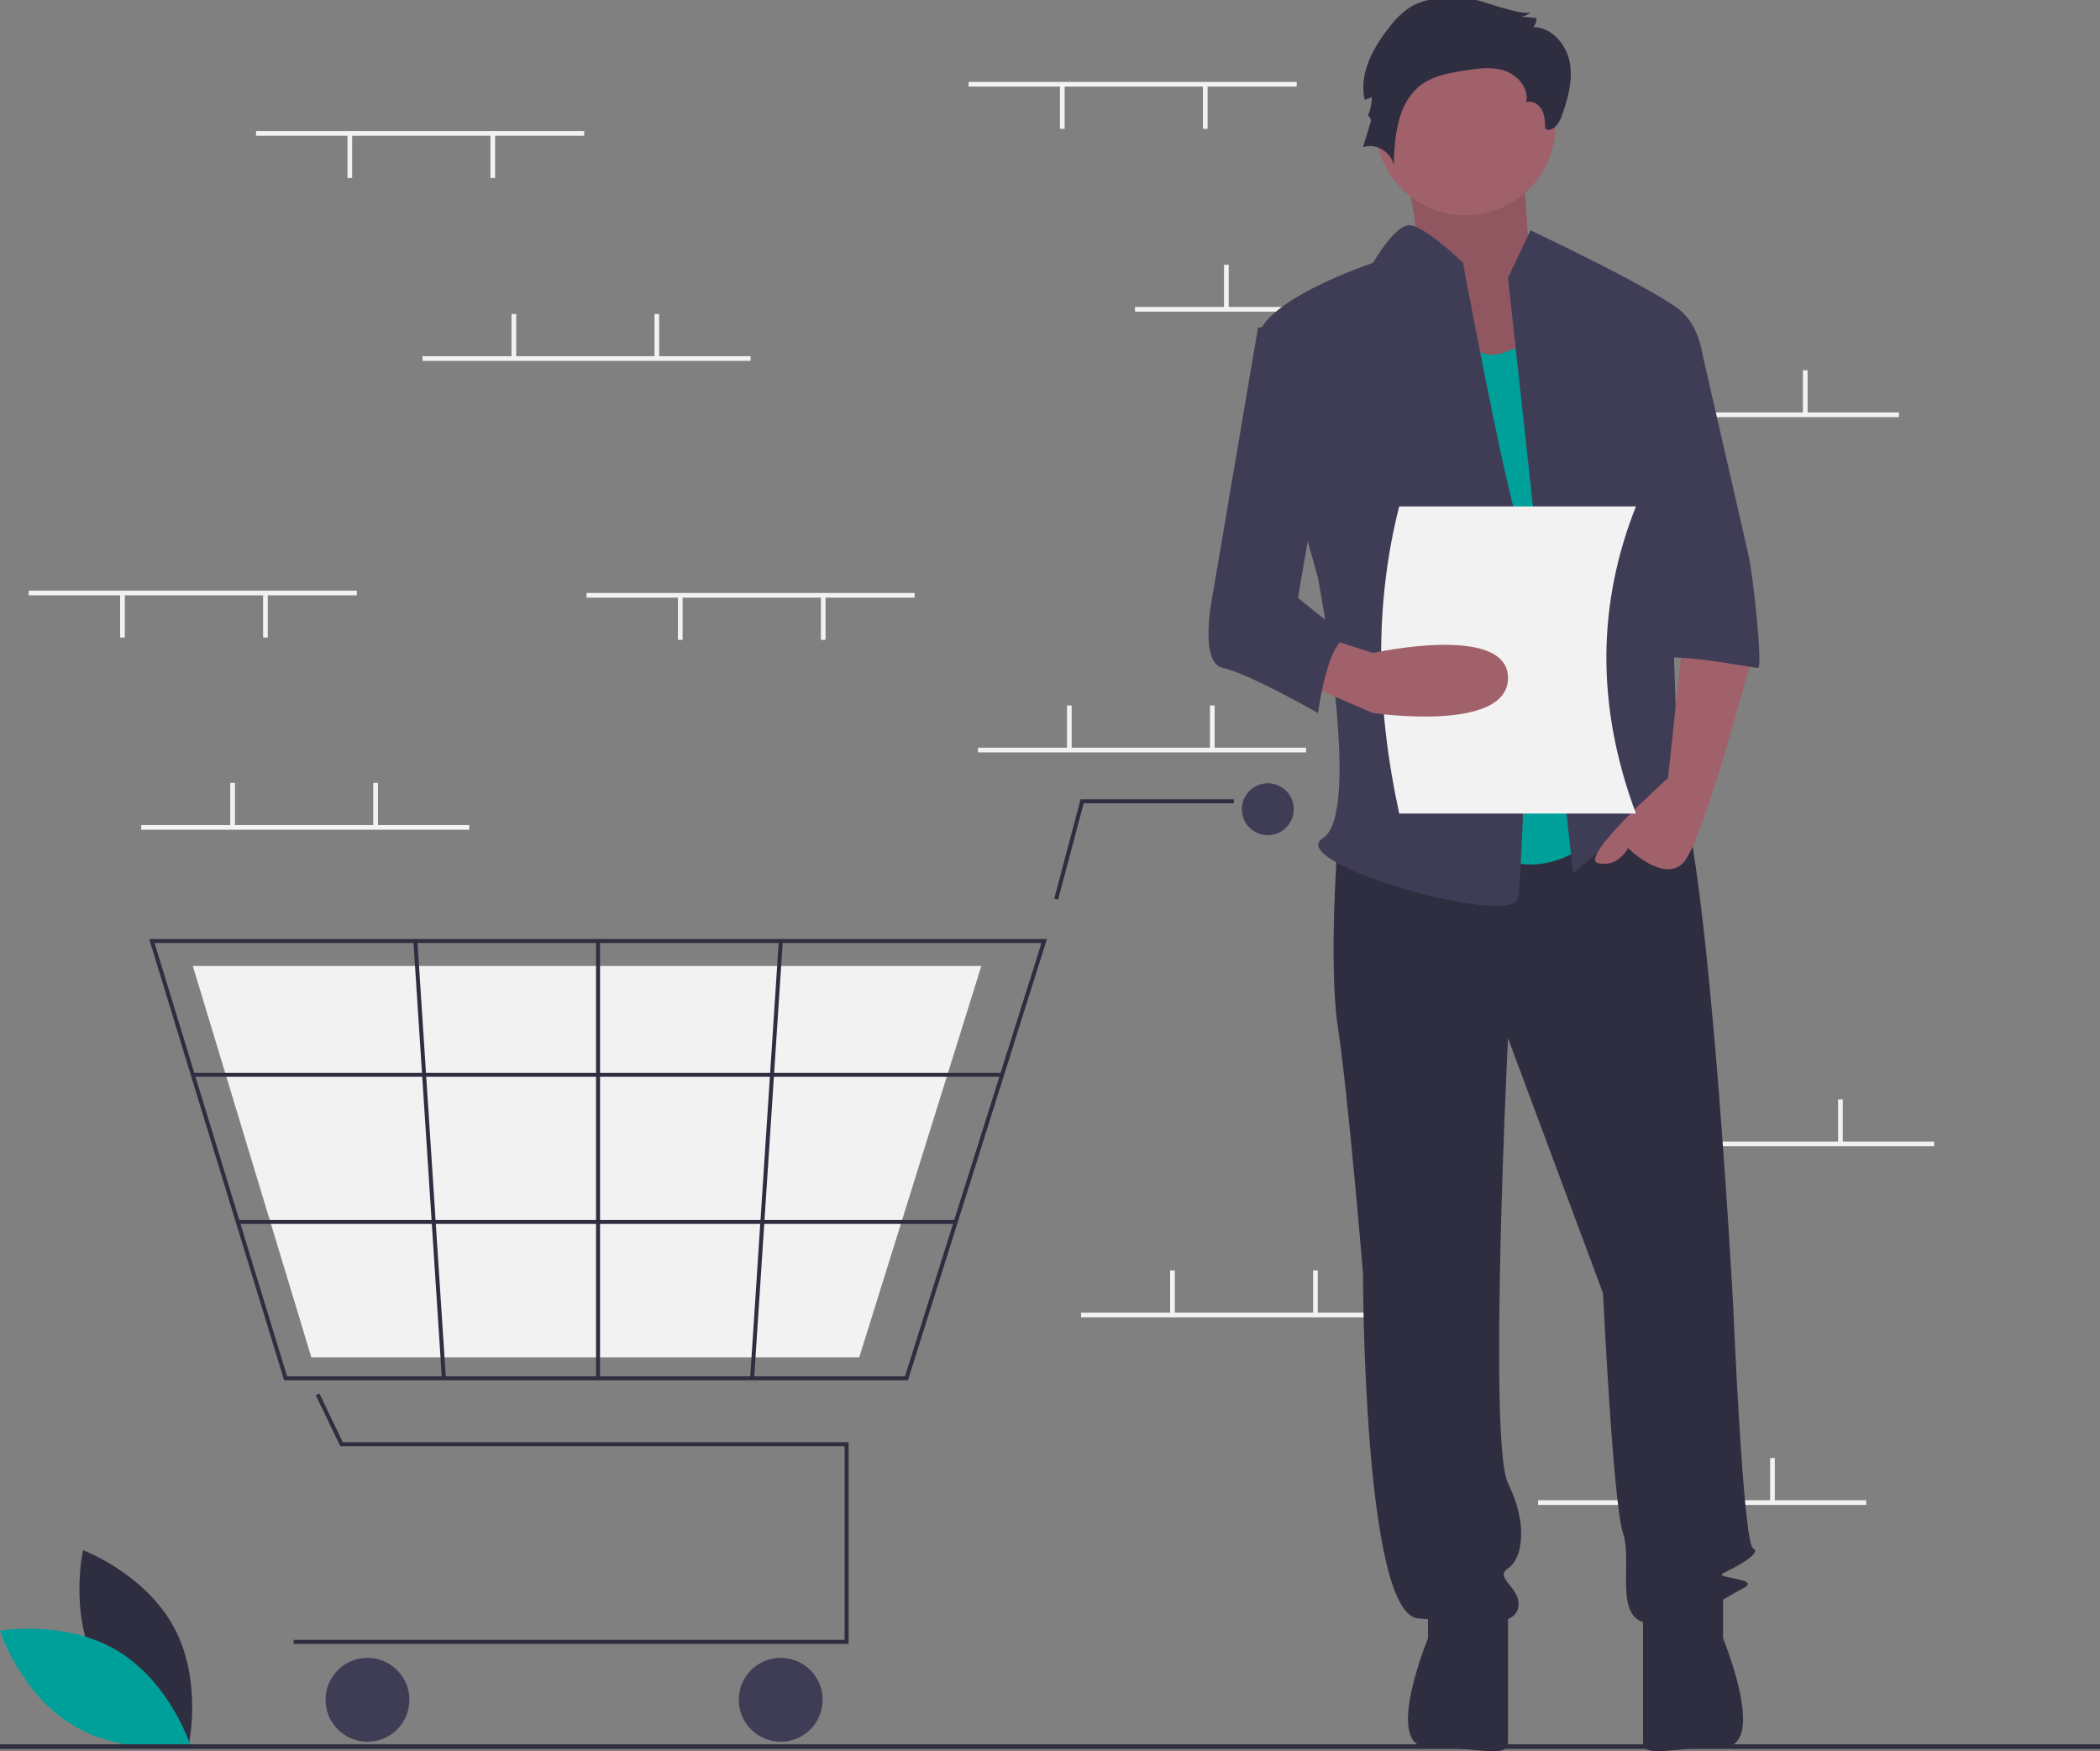 <?xml version="1.0" encoding="utf-8"?>
<svg xmlns="http://www.w3.org/2000/svg" width="896" height="747" viewBox="0 0 896 747">
    <rect x="0" y="0" width="896" height="747" fill="#808080" stroke="none"/>
    <path id="Path" fill="#2f2e41" stroke="none" d="M 41.634 711.767 C 54.062 734.816 80.44 744.71 80.44 744.71 C 80.44 744.71 86.667 717.235 74.239 694.186 C 61.81 671.136 35.433 661.242 35.433 661.242 C 35.433 661.242 29.206 688.717 41.634 711.767 Z"/>
    <path id="path1" fill="#00a09a" stroke="none" d="M 50.177 704.184 C 72.615 717.683 81.257 744.497 81.257 744.497 C 81.257 744.497 53.519 749.424 31.08 735.924 C 8.642 722.425 -0 695.611 -0 695.611 C -0 695.611 27.738 690.684 50.177 704.184 Z"/>
    <path id="path2" fill="#f2f2f2" stroke="none" d="M 413.249 34.936 L 553.248 34.936 L 553.248 36.936 L 413.249 36.936 Z"/>
    <path id="path3" fill="#f2f2f2" stroke="none" d="M 513.248 36.436 L 515.248 36.436 L 515.248 54.936 L 513.248 54.936 Z"/>
    <path id="path4" fill="#f2f2f2" stroke="none" d="M 452.249 36.436 L 454.249 36.436 L 454.249 54.936 L 452.249 54.936 Z"/>
    <path id="path5" fill="#f2f2f2" stroke="none" d="M 484.249 130.936 L 624.248 130.936 L 624.248 132.936 L 484.249 132.936 Z"/>
    <path id="path6" fill="#f2f2f2" stroke="none" d="M 522.248 112.936 L 524.248 112.936 L 524.248 131.436 L 522.248 131.436 Z"/>
    <path id="path7" fill="#f2f2f2" stroke="none" d="M 583.248 112.936 L 585.248 112.936 L 585.248 131.436 L 583.248 131.436 Z"/>
    <path id="path8" fill="#f2f2f2" stroke="none" d="M 670.248 175.936 L 810.248 175.936 L 810.248 177.936 L 670.248 177.936 Z"/>
    <path id="path9" fill="#f2f2f2" stroke="none" d="M 708.248 157.936 L 710.248 157.936 L 710.248 176.436 L 708.248 176.436 Z"/>
    <path id="path10" fill="#f2f2f2" stroke="none" d="M 769.248 157.936 L 771.248 157.936 L 771.248 176.436 L 769.248 176.436 Z"/>
    <path id="path11" fill="#f2f2f2" stroke="none" d="M 656.248 639.936 L 796.248 639.936 L 796.248 641.936 L 656.248 641.936 Z"/>
    <path id="path12" fill="#f2f2f2" stroke="none" d="M 694.248 621.936 L 696.248 621.936 L 696.248 640.436 L 694.248 640.436 Z"/>
    <path id="path13" fill="#f2f2f2" stroke="none" d="M 755.248 621.936 L 757.248 621.936 L 757.248 640.436 L 755.248 640.436 Z"/>
    <path id="path14" fill="#f2f2f2" stroke="none" d="M 417.249 318.936 L 557.248 318.936 L 557.248 320.936 L 417.249 320.936 Z"/>
    <path id="path15" fill="#f2f2f2" stroke="none" d="M 455.249 300.936 L 457.249 300.936 L 457.249 319.436 L 455.249 319.436 Z"/>
    <path id="path16" fill="#f2f2f2" stroke="none" d="M 516.248 300.936 L 518.248 300.936 L 518.248 319.436 L 516.248 319.436 Z"/>
    <path id="path17" fill="#f2f2f2" stroke="none" d="M 461.249 559.936 L 601.248 559.936 L 601.248 561.936 L 461.249 561.936 Z"/>
    <path id="path18" fill="#f2f2f2" stroke="none" d="M 499.249 541.936 L 501.249 541.936 L 501.249 560.436 L 499.249 560.436 Z"/>
    <path id="path19" fill="#f2f2f2" stroke="none" d="M 560.248 541.936 L 562.248 541.936 L 562.248 560.436 L 560.248 560.436 Z"/>
    <path id="path20" fill="#f2f2f2" stroke="none" d="M 685.248 486.936 L 825.248 486.936 L 825.248 488.936 L 685.248 488.936 Z"/>
    <path id="path21" fill="#f2f2f2" stroke="none" d="M 723.248 468.936 L 725.248 468.936 L 725.248 487.436 L 723.248 487.436 Z"/>
    <path id="path22" fill="#f2f2f2" stroke="none" d="M 784.248 468.936 L 786.248 468.936 L 786.248 487.436 L 784.248 487.436 Z"/>
    <path id="path23" fill="#2f2e41" stroke="none" d="M 362.06 701.213 L 125.274 701.213 L 125.274 699.51 L 360.356 699.51 L 360.356 616.89 L 145.18 616.89 L 134.727 595.113 L 136.263 594.376 L 146.252 615.186 L 362.06 615.186 L 362.06 701.213 Z"/>
    <path id="path24" fill="#3f3d56" stroke="none" d="M 174.675 725.062 C 174.675 734.94 166.667 742.948 156.789 742.948 C 146.91 742.948 138.902 734.94 138.902 725.062 C 138.902 715.183 146.91 707.175 156.789 707.175 C 166.667 707.175 174.675 715.183 174.675 725.062 Z"/>
    <path id="path25" fill="#3f3d56" stroke="none" d="M 350.987 725.062 C 350.987 734.94 342.979 742.948 333.101 742.948 C 323.222 742.948 315.214 734.94 315.214 725.062 C 315.214 715.183 323.222 707.175 333.101 707.175 C 342.979 707.175 350.987 715.183 350.987 725.062 Z"/>
    <path id="path26" fill="#3f3d56" stroke="none" d="M 552 345.182 C 552 351.297 547.043 356.254 540.927 356.254 C 534.812 356.254 529.854 351.297 529.854 345.182 C 529.854 339.066 534.812 334.109 540.927 334.109 C 547.043 334.109 552 339.066 552 345.182 Z"/>
    <path id="path27" fill="#2f2e41" stroke="none" d="M 387.385 588.782 L 121.237 588.782 L 63.648 400.545 L 446.693 400.545 L 446.344 401.653 Z M 122.497 587.078 L 386.136 587.078 L 444.37 402.249 L 65.951 402.249 Z"/>
    <path id="path28" fill="#f2f2f2" stroke="none" d="M 366.61 578.987 L 132.842 578.987 L 82.26 412.044 L 418.701 412.044 L 366.61 578.987 Z"/>
    <path id="path29" fill="#2f2e41" stroke="none" d="M 451.465 383.729 L 449.818 383.292 L 461.059 340.923 L 526.448 340.923 L 526.448 342.627 L 462.37 342.627 L 451.465 383.729 Z"/>
    <path id="path30" fill="#2f2e41" stroke="none" d="M 82.258 457.612 L 427.552 457.612 L 427.552 459.316 L 82.258 459.316 Z"/>
    <path id="path31" fill="#2f2e41" stroke="none" d="M 101.459 520.372 L 407.777 520.372 L 407.777 522.076 L 101.459 522.076 Z"/>
    <path id="path32" fill="#2f2e41" stroke="none" d="M 254.314 401.397 L 256.017 401.397 L 256.017 587.93 L 254.314 587.93 Z"/>
    <path id="path33" fill="#2f2e41" stroke="none" d="M 320.058 587.872 L 332.286 401.344 L 333.986 401.455 L 321.758 587.983 Z"/>
    <path id="path34" fill="#2f2e41" stroke="none" d="M 176.38 401.452 L 178.081 401.342 L 190.238 587.875 L 188.538 587.985 Z"/>
    <path id="path35" fill="#2f2e41" stroke="none" d="M 0 744.029 L 896 744.029 L 896 746.029 L 0 746.029 Z"/>
    <path id="path36" fill="#a0616a" stroke="none" d="M 595.411 60.905 C 595.411 60.905 610.029 102.511 601.033 108.912 C 592.037 115.313 631.394 167.587 631.394 167.587 L 678.623 154.785 L 652.76 111.045 C 652.76 111.045 649.386 67.305 649.386 60.905 C 649.386 54.504 595.411 60.905 595.411 60.905 Z"/>
    <path id="path37" fill="#000000" stroke="none" opacity="0.1" d="M 595.411 60.905 C 595.411 60.905 610.029 102.511 601.033 108.912 C 592.037 115.313 631.394 167.587 631.394 167.587 L 678.623 154.785 L 652.76 111.045 C 652.76 111.045 649.386 67.305 649.386 60.905 C 649.386 54.504 595.411 60.905 595.411 60.905 Z"/>
    <path id="path38" fill="#2f2e41" stroke="none" d="M 570.874 357.483 C 570.874 357.483 566.606 410.824 570.874 438.561 C 575.141 466.299 581.542 543.111 581.542 543.111 C 581.542 543.111 581.542 688.199 605.012 690.333 C 628.482 692.466 645.552 694.6 647.685 686.065 C 649.819 677.531 637.017 673.264 643.418 668.996 C 649.819 664.729 651.953 649.793 643.418 632.724 C 634.883 615.655 643.418 442.829 643.418 442.829 L 683.957 551.645 C 683.957 551.645 688.225 641.259 692.492 654.061 C 696.759 666.863 688.225 690.333 703.16 692.466 C 718.096 694.6 735.165 681.798 743.7 677.531 C 752.234 673.264 730.898 673.264 735.165 671.13 C 739.432 668.996 752.234 662.595 747.967 660.462 C 743.7 658.328 739.432 555.912 739.432 555.912 C 739.432 555.912 727.697 337.213 712.762 328.678 C 697.826 320.144 688.225 334.844 688.225 334.844 Z"/>
    <path id="path39" fill="#2f2e41" stroke="none" d="M 609.279 681.798 L 609.279 698.867 C 609.279 698.867 590.077 745.267 609.279 745.267 C 628.482 745.267 643.418 750.075 643.418 743.674 L 643.418 686.065 Z"/>
    <path id="path40" fill="#2f2e41" stroke="none" d="M 735.165 681.768 L 735.165 698.837 C 735.165 698.837 754.368 745.237 735.165 745.237 C 715.962 745.237 701.027 750.045 701.027 743.644 L 701.027 686.035 Z"/>
    <path id="path41" fill="#a0616a" stroke="none" d="M 663.688 53.437 C 663.688 74.648 646.493 91.843 625.282 91.843 C 604.071 91.843 586.876 74.648 586.876 53.437 C 586.876 32.226 604.071 15.031 625.282 15.031 C 646.493 15.031 663.688 32.226 663.688 53.437 Z"/>
    <path id="path42" fill="#00a09a" stroke="none" d="M 613.547 124.914 C 613.547 124.914 624.215 156.919 641.284 150.518 L 658.354 144.117 L 688.225 348.948 C 688.225 348.948 664.754 383.086 630.616 361.75 C 596.477 340.413 613.547 124.914 613.547 124.914 Z"/>
    <path id="path43" fill="#3f3d56" stroke="none" d="M 643.418 118.513 L 653.019 98.244 C 653.019 98.244 709.561 124.914 718.096 133.449 C 726.63 141.983 726.63 154.785 726.63 154.785 L 711.695 208.127 L 715.962 329.745 C 715.962 334.012 730.898 357.483 720.229 348.948 C 709.561 340.413 707.428 331.879 698.893 344.681 C 690.358 357.483 671.155 372.418 671.155 372.418 Z"/>
    <path id="path44" fill="#a0616a" stroke="none" d="M 718.096 272.136 L 711.695 331.879 C 711.695 331.879 673.289 366.017 681.824 368.151 C 690.358 370.285 694.626 361.75 694.626 361.75 C 694.626 361.75 709.561 376.685 718.096 368.151 C 726.63 359.616 747.967 278.537 747.967 278.537 Z"/>
    <path id="path45" fill="#2f2e41" stroke="none" d="M 626.1 -0.842 C 617.586 -1.146 608.474 -1.297 601.296 3.292 C 597.993 5.594 595.096 8.43 592.724 11.683 C 585.732 20.522 579.691 31.642 582.288 42.609 L 585.304 41.432 C 585.304 44.359 584.654 47.25 583.399 49.895 C 583.824 48.66 585.247 50.656 584.866 51.906 L 581.543 62.806 C 587.005 60.804 593.8 64.858 594.631 70.616 C 595.011 57.955 596.324 43.436 606.595 36.023 C 611.775 32.284 618.33 31.143 624.637 30.129 C 630.455 29.194 636.555 28.303 642.128 30.218 C 647.701 32.133 652.446 37.833 651.183 43.589 C 653.753 42.704 656.626 44.495 657.896 46.898 C 659.166 49.3 659.233 52.135 659.271 54.853 C 662.01 56.788 665.128 52.944 666.244 49.781 C 668.864 42.357 671.193 34.454 669.782 26.708 C 668.37 18.963 662.058 11.561 654.185 11.534 C 655.141 10.485 655.651 9.105 655.607 7.686 L 649.118 7.137 C 650.765 6.904 652.28 6.105 653.404 4.878 C 650.798 7.745 630.313 -0.691 626.1 -0.842 Z"/>
    <path id="path46" fill="#3f3d56" stroke="none" d="M 624.215 112.112 C 624.215 112.112 606.846 95.091 600.595 96.134 C 594.344 97.177 585.809 112.112 585.809 112.112 C 585.809 112.112 534.602 129.182 536.735 146.251 C 538.869 163.32 562.339 246.533 562.339 246.533 C 562.339 246.533 581.542 346.814 564.473 357.483 C 547.403 368.151 645.552 395.888 647.685 383.086 C 649.819 370.285 654.086 242.265 647.685 223.062 C 641.284 203.859 624.215 112.112 624.215 112.112 Z"/>
    <path id="path47" fill="#3f3d56" stroke="none" d="M 698.893 146.251 L 725.276 146.251 L 745.833 235.864 C 747.967 244.399 752.234 284.938 750.101 284.938 C 747.967 284.938 705.294 276.404 705.294 282.805 Z"/>
    <path id="path48" fill="#f2f2f2" stroke="none" d="M 698 347.029 L 597 347.029 C 587.144 301.689 586.32 257.882 597 216.029 L 698 216.029 C 681.701 257.129 680.682 300.636 698 347.029 Z"/>
    <path id="path49" fill="#a0616a" stroke="none" d="M 555.938 291.339 L 585.809 304.141 C 585.809 304.141 643.418 312.676 643.418 289.206 C 643.418 265.735 585.809 278.537 585.809 278.537 L 566.605 272.397 Z"/>
    <path id="path50" fill="#3f3d56" stroke="none" d="M 562.339 133.449 L 536.735 139.85 L 517.532 252.934 C 517.532 252.934 511.131 282.805 521.8 284.938 C 532.468 287.072 562.339 304.141 562.339 304.141 C 562.339 304.141 566.606 272.136 575.141 272.136 L 553.804 255.067 L 566.606 180.389 Z"/>
    <path id="path51" fill="#f2f2f2" stroke="none" d="M 60.249 351.936 L 200.249 351.936 L 200.249 353.936 L 60.249 353.936 Z"/>
    <path id="path52" fill="#f2f2f2" stroke="none" d="M 98.248 333.936 L 100.248 333.936 L 100.248 352.436 L 98.248 352.436 Z"/>
    <path id="path53" fill="#f2f2f2" stroke="none" d="M 159.249 333.936 L 161.249 333.936 L 161.249 352.436 L 159.249 352.436 Z"/>
    <path id="path54" fill="#f2f2f2" stroke="none" d="M 109.248 55.936 L 249.249 55.936 L 249.249 57.936 L 109.248 57.936 Z"/>
    <path id="path55" fill="#f2f2f2" stroke="none" d="M 209.249 57.436 L 211.249 57.436 L 211.249 75.936 L 209.249 75.936 Z"/>
    <path id="path56" fill="#f2f2f2" stroke="none" d="M 148.249 57.436 L 150.249 57.436 L 150.249 75.936 L 148.249 75.936 Z"/>
    <path id="path57" fill="#f2f2f2" stroke="none" d="M 250.249 252.936 L 390.249 252.936 L 390.249 254.936 L 250.249 254.936 Z"/>
    <path id="path58" fill="#f2f2f2" stroke="none" d="M 350.249 254.436 L 352.249 254.436 L 352.249 272.936 L 350.249 272.936 Z"/>
    <path id="path59" fill="#f2f2f2" stroke="none" d="M 289.249 254.436 L 291.249 254.436 L 291.249 272.936 L 289.249 272.936 Z"/>
    <path id="path60" fill="#f2f2f2" stroke="none" d="M 12.248 251.936 L 152.249 251.936 L 152.249 253.936 L 12.248 253.936 Z"/>
    <path id="path61" fill="#f2f2f2" stroke="none" d="M 112.248 253.436 L 114.248 253.436 L 114.248 271.936 L 112.248 271.936 Z"/>
    <path id="path62" fill="#f2f2f2" stroke="none" d="M 51.249 253.436 L 53.249 253.436 L 53.249 271.936 L 51.249 271.936 Z"/>
    <path id="path63" fill="#f2f2f2" stroke="none" d="M 180.249 151.936 L 320.249 151.936 L 320.249 153.936 L 180.249 153.936 Z"/>
    <path id="path64" fill="#f2f2f2" stroke="none" d="M 218.249 133.936 L 220.249 133.936 L 220.249 152.436 L 218.249 152.436 Z"/>
    <path id="path65" fill="#f2f2f2" stroke="none" d="M 279.249 133.936 L 281.249 133.936 L 281.249 152.436 L 279.249 152.436 Z"/>
</svg>